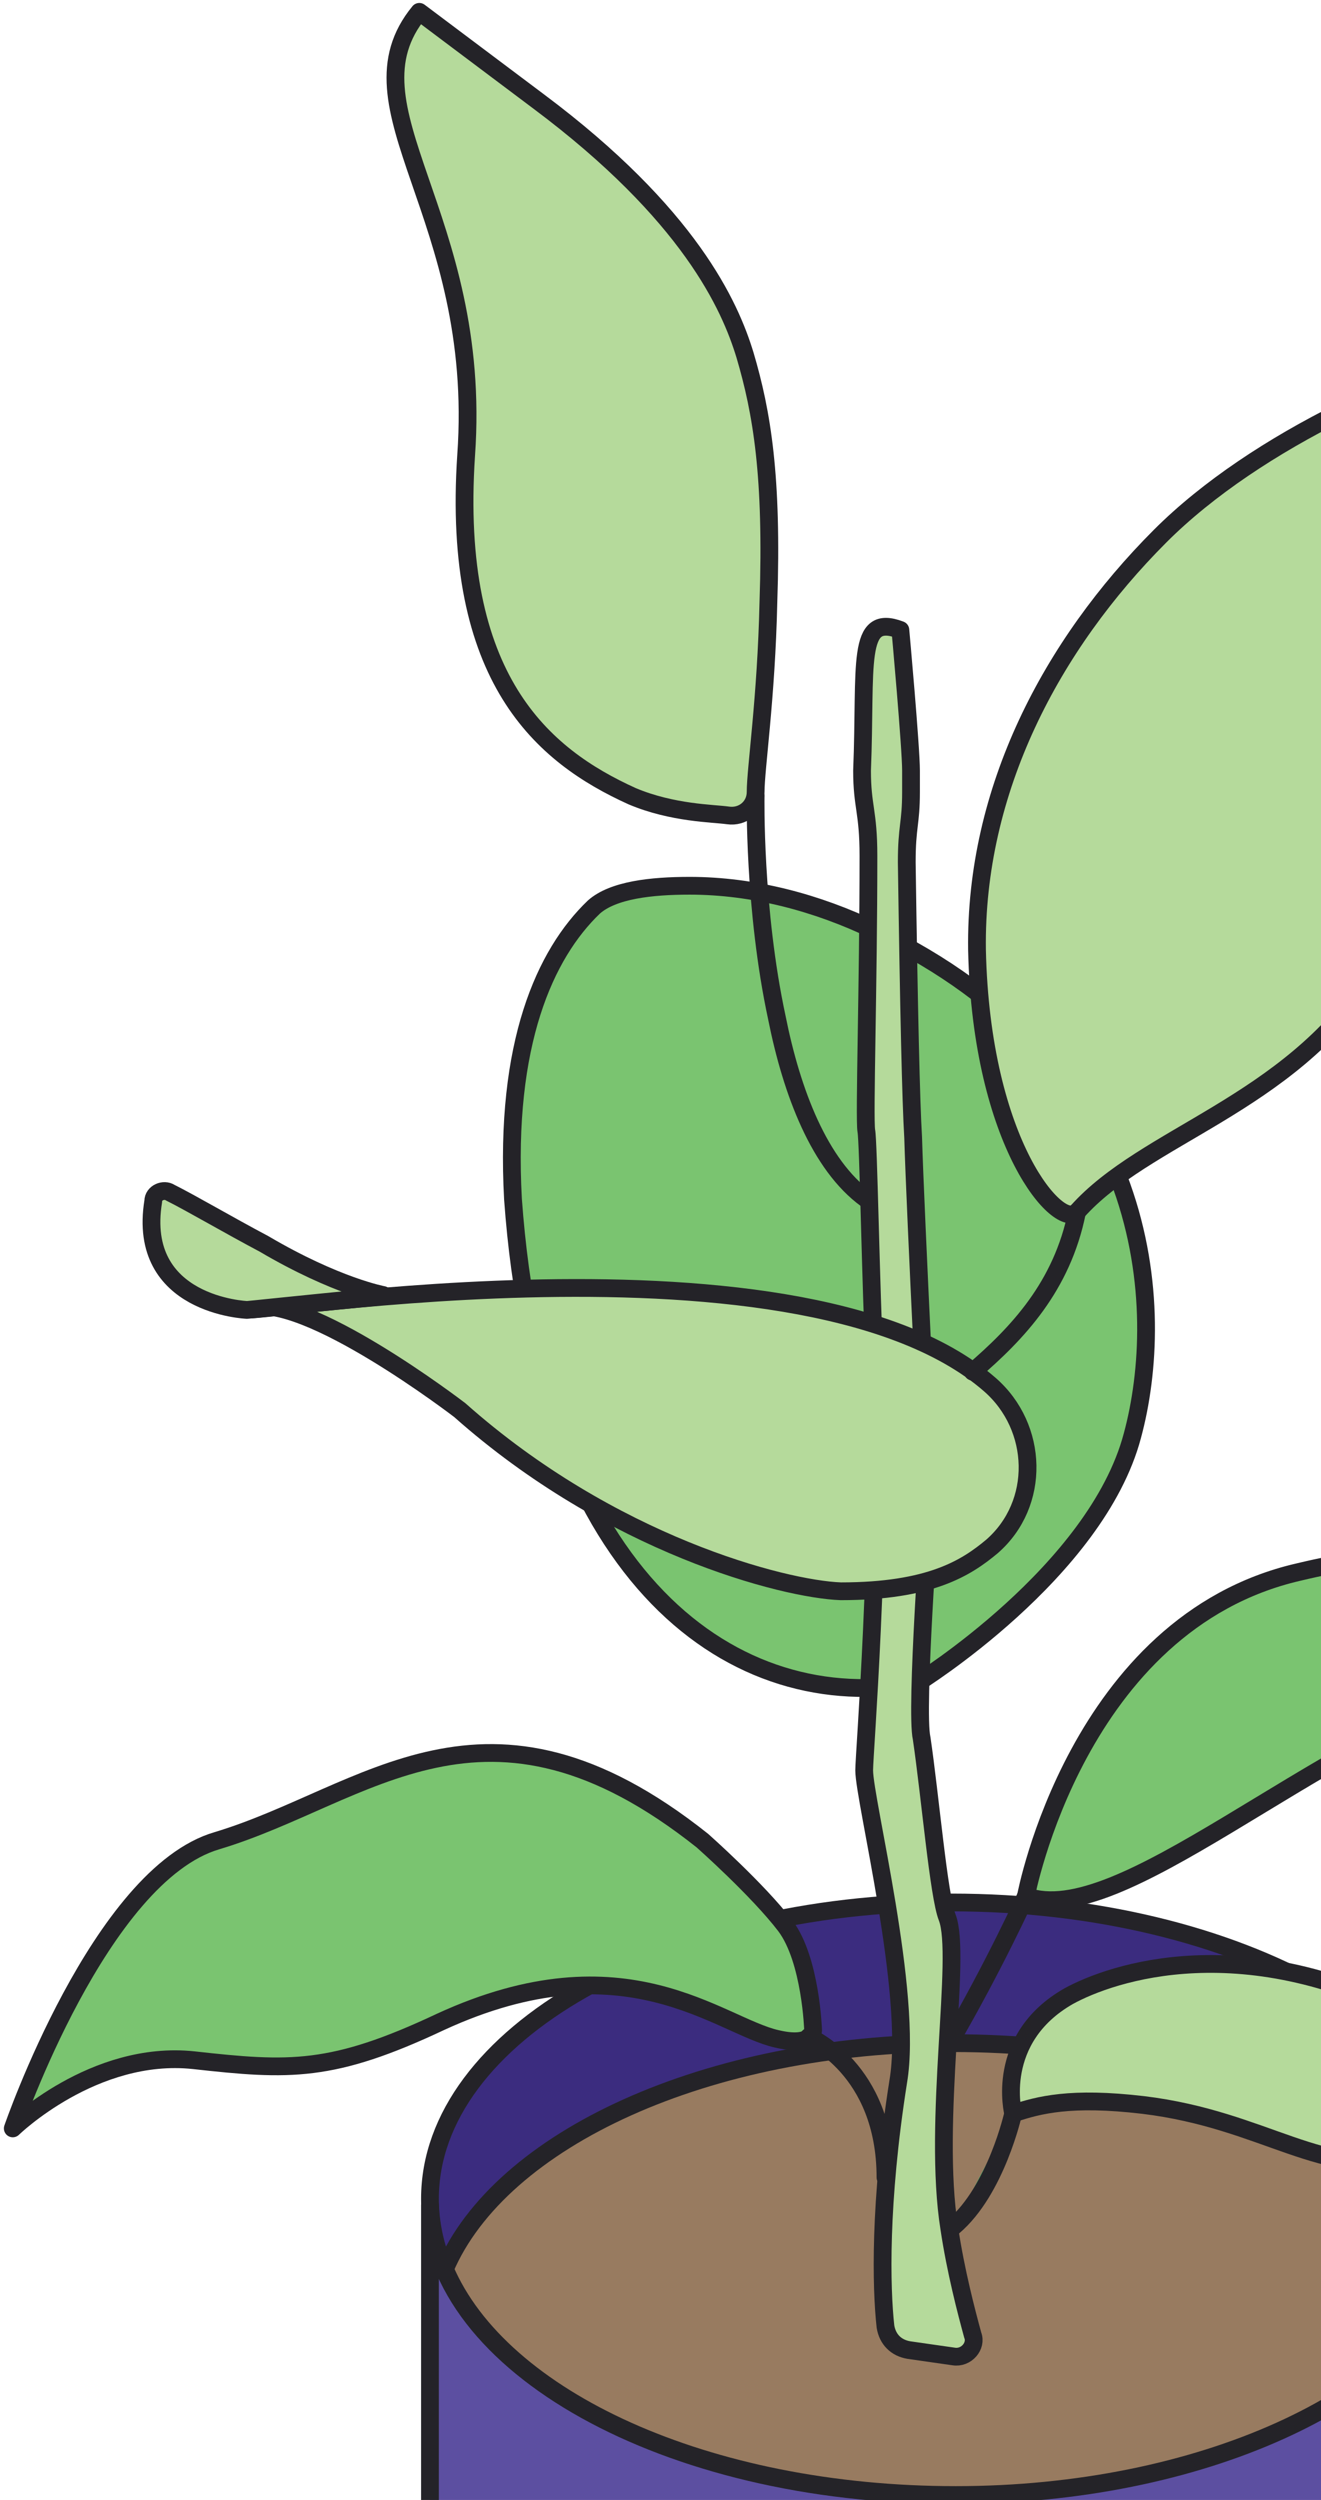<svg width="223" height="422" viewBox="0 0 223 422" fill="none" xmlns="http://www.w3.org/2000/svg">
<path d="M160.617 421.166C209.236 421.166 248.651 398.774 248.651 371.154C248.651 343.533 209.236 321.142 160.617 321.142C111.997 321.142 72.583 343.533 72.583 371.154C72.583 398.774 111.997 421.166 160.617 421.166Z" fill="#3B2C7F" stroke="#242328" stroke-width="3" stroke-miterlimit="10" stroke-linecap="round" stroke-linejoin="round"/>
<path d="M160.617 421.166C112.468 421.166 73.301 399.219 72.583 372.234V517.952V519.031C72.583 546.736 112.108 569.043 160.617 569.043C209.484 569.043 248.651 546.736 248.651 519.031V517.952V372.234C247.932 399.219 208.766 421.166 160.617 421.166Z" fill="#5C4FA1" stroke="#242328" stroke-width="3" stroke-miterlimit="10" stroke-linecap="round" stroke-linejoin="round"/>
<path d="M75.098 383.027C84.44 361.08 119.295 344.889 160.976 344.889C202.657 344.889 237.152 361.08 246.854 383.027C237.511 404.975 202.657 421.166 161.335 421.166C119.295 421.166 84.44 404.975 75.098 383.027Z" fill="#987B60" stroke="#242328" stroke-width="3" stroke-miterlimit="10"/>
<path d="M154.868 284.082C154.868 284.082 185.051 265.372 191.159 242.345C196.908 221.117 195.112 179.74 147.681 157.073C137.98 152.396 127.2 149.517 116.42 149.517C109.952 149.517 103.485 150.237 100.251 153.115C91.986 161.031 85.159 176.142 86.597 202.408C91.268 267.171 124.325 289.839 154.868 284.082Z" fill="#7AC470" stroke="#242328" stroke-width="3" stroke-miterlimit="10" stroke-linecap="round" stroke-linejoin="round"/>
<path d="M155.586 293.436C157.024 303.151 158.461 320.061 159.898 323.659C162.413 330.136 157.383 358.2 160.257 376.19C161.335 383.386 163.132 390.222 164.21 394.18C164.929 395.979 163.132 398.138 160.976 397.778L153.43 396.698C151.274 396.339 149.837 394.899 149.478 392.741C148.759 386.264 148.4 371.872 151.634 351.364C154.149 336.612 145.885 303.87 145.885 298.833C145.885 295.955 148.759 261.054 147.681 231.551C146.963 216.08 146.603 192.693 146.244 190.894C145.885 188.735 146.603 166.427 146.603 144.48C146.603 136.924 145.525 136.204 145.525 130.088C146.244 112.098 144.447 103.463 151.993 106.341C151.993 106.341 153.79 126.13 153.79 130.088C153.79 131.527 153.79 132.606 153.79 133.686C153.79 139.083 153.071 139.443 153.071 145.559C153.43 170.385 153.79 186.216 154.149 191.973C154.508 204.566 157.024 254.578 157.024 254.578C157.024 254.578 154.508 288.759 155.586 293.436Z" fill="#B5DA9B" stroke="#242328" stroke-width="3" stroke-miterlimit="10" stroke-linecap="round" stroke-linejoin="round"/>
<path d="M181.817 204.566C193.315 191.613 217.39 186.576 231.403 164.988C240.386 151.316 241.824 136.924 243.98 116.415C246.135 95.547 245.776 93.388 249.01 81.515C252.963 65.324 260.868 57.049 260.868 57.049C239.668 61.726 212 74.319 195.83 90.51C177.505 108.86 164.569 133.326 164.929 160.311C165.647 193.412 178.942 207.804 181.817 204.566Z" fill="#B5DA9B" stroke="#242328" stroke-width="3" stroke-miterlimit="10" stroke-linecap="round" stroke-linejoin="round"/>
<path d="M127.559 133.686C127.559 136.205 125.403 138.004 122.888 137.644C120.373 137.284 113.546 137.284 106.718 134.406C91.627 127.57 76.176 114.617 78.691 76.838C81.566 36.181 57.491 18.191 70.786 2C70.786 2 70.786 2 90.908 17.111C116.42 36.181 123.247 51.652 125.762 59.928C128.637 69.642 130.434 80.436 129.715 101.664C129.356 117.855 127.559 129.728 127.559 133.686Z" fill="#B5DA9B" stroke="#242328" stroke-width="3" stroke-miterlimit="10" stroke-linecap="round" stroke-linejoin="round"/>
<path d="M173.193 320.061C173.193 320.061 181.817 274.007 219.186 265.372C249.369 258.176 284.583 259.615 296.8 265.372C309.017 271.129 310.095 279.404 315.844 283.722C315.844 283.722 287.098 272.928 254.04 283.722C220.983 294.516 189.003 325.818 173.193 320.061Z" fill="#7AC470" stroke="#242328" stroke-width="3" stroke-miterlimit="10" stroke-linecap="round" stroke-linejoin="round"/>
<path d="M171.037 356.761C171.037 356.761 167.803 344.168 180.38 336.972C187.566 333.015 210.203 325.099 240.027 341.29C269.491 357.841 270.21 366.836 270.21 366.836C270.21 366.836 256.197 360.359 238.949 364.317C223.139 367.915 213.797 357.841 192.956 355.322C180.739 353.883 175.349 355.322 171.037 356.761Z" fill="#B5DA9B" stroke="#242328" stroke-width="3" stroke-miterlimit="10" stroke-linecap="round" stroke-linejoin="round"/>
<path d="M141.932 268.611C157.024 268.611 163.132 264.653 167.444 261.055C175.708 253.859 175.349 240.907 167.085 233.711C134.027 204.927 33.417 223.636 42.041 220.758C51.383 217.88 77.613 238.028 77.613 238.028C103.125 260.696 132.23 268.251 141.932 268.611Z" fill="#B5DA9B" stroke="#242328" stroke-width="3" stroke-miterlimit="10" stroke-linecap="round" stroke-linejoin="round"/>
<path d="M137.261 342.729C137.261 342.729 137.261 345.608 131.152 344.169C121.451 342.01 105.641 326.898 74.379 341.29C56.054 349.925 48.868 349.566 32.698 347.767C15.81 345.968 2.156 359.28 2.156 359.28C2.156 359.28 16.888 316.464 36.651 310.707C61.803 303.152 81.925 281.564 118.576 310.707C118.576 310.707 127.918 318.983 132.59 325.099C136.902 330.856 137.261 342.729 137.261 342.729Z" fill="#7AC470" stroke="#242328" stroke-width="3" stroke-miterlimit="10" stroke-linecap="round" stroke-linejoin="round"/>
<path d="M136.542 343.809C136.542 343.809 149.478 349.206 149.478 367.555" stroke="#242328" stroke-width="3" stroke-miterlimit="10" stroke-linecap="round" stroke-linejoin="round"/>
<path d="M171.037 356.761C171.037 356.761 168.162 369.714 160.976 375.831L171.037 356.761Z" fill="#2FB566"/>
<path d="M171.037 356.761C171.037 356.761 168.162 369.714 160.976 375.831" stroke="#242328" stroke-width="3" stroke-miterlimit="10" stroke-linecap="round" stroke-linejoin="round"/>
<path d="M64.678 218.599C64.678 218.599 56.773 217.16 44.556 209.964C38.447 206.726 32.339 203.128 28.746 201.329C27.668 200.609 25.871 201.329 25.871 202.768C22.997 220.398 41.681 221.118 41.681 221.118C42.041 221.118 48.508 220.398 63.241 218.959L64.678 218.599Z" fill="#B5DA9B" stroke="#242328" stroke-width="3" stroke-miterlimit="10" stroke-linecap="round" stroke-linejoin="round"/>
<path d="M146.244 202.407C138.339 196.65 133.668 184.417 131.152 171.824C127.2 153.475 127.559 134.405 127.559 134.405" stroke="#242328" stroke-width="3" stroke-miterlimit="10" stroke-linecap="round" stroke-linejoin="round"/>
<path d="M181.817 204.566C179.301 217.159 171.756 225.074 164.21 231.551" stroke="#242328" stroke-width="3" stroke-miterlimit="10" stroke-linecap="round" stroke-linejoin="round"/>
<path d="M173.193 320.062C173.193 320.062 167.803 331.935 160.257 344.888" stroke="#242328" stroke-width="3" stroke-miterlimit="10" stroke-linecap="round" stroke-linejoin="round"/>
</svg>
